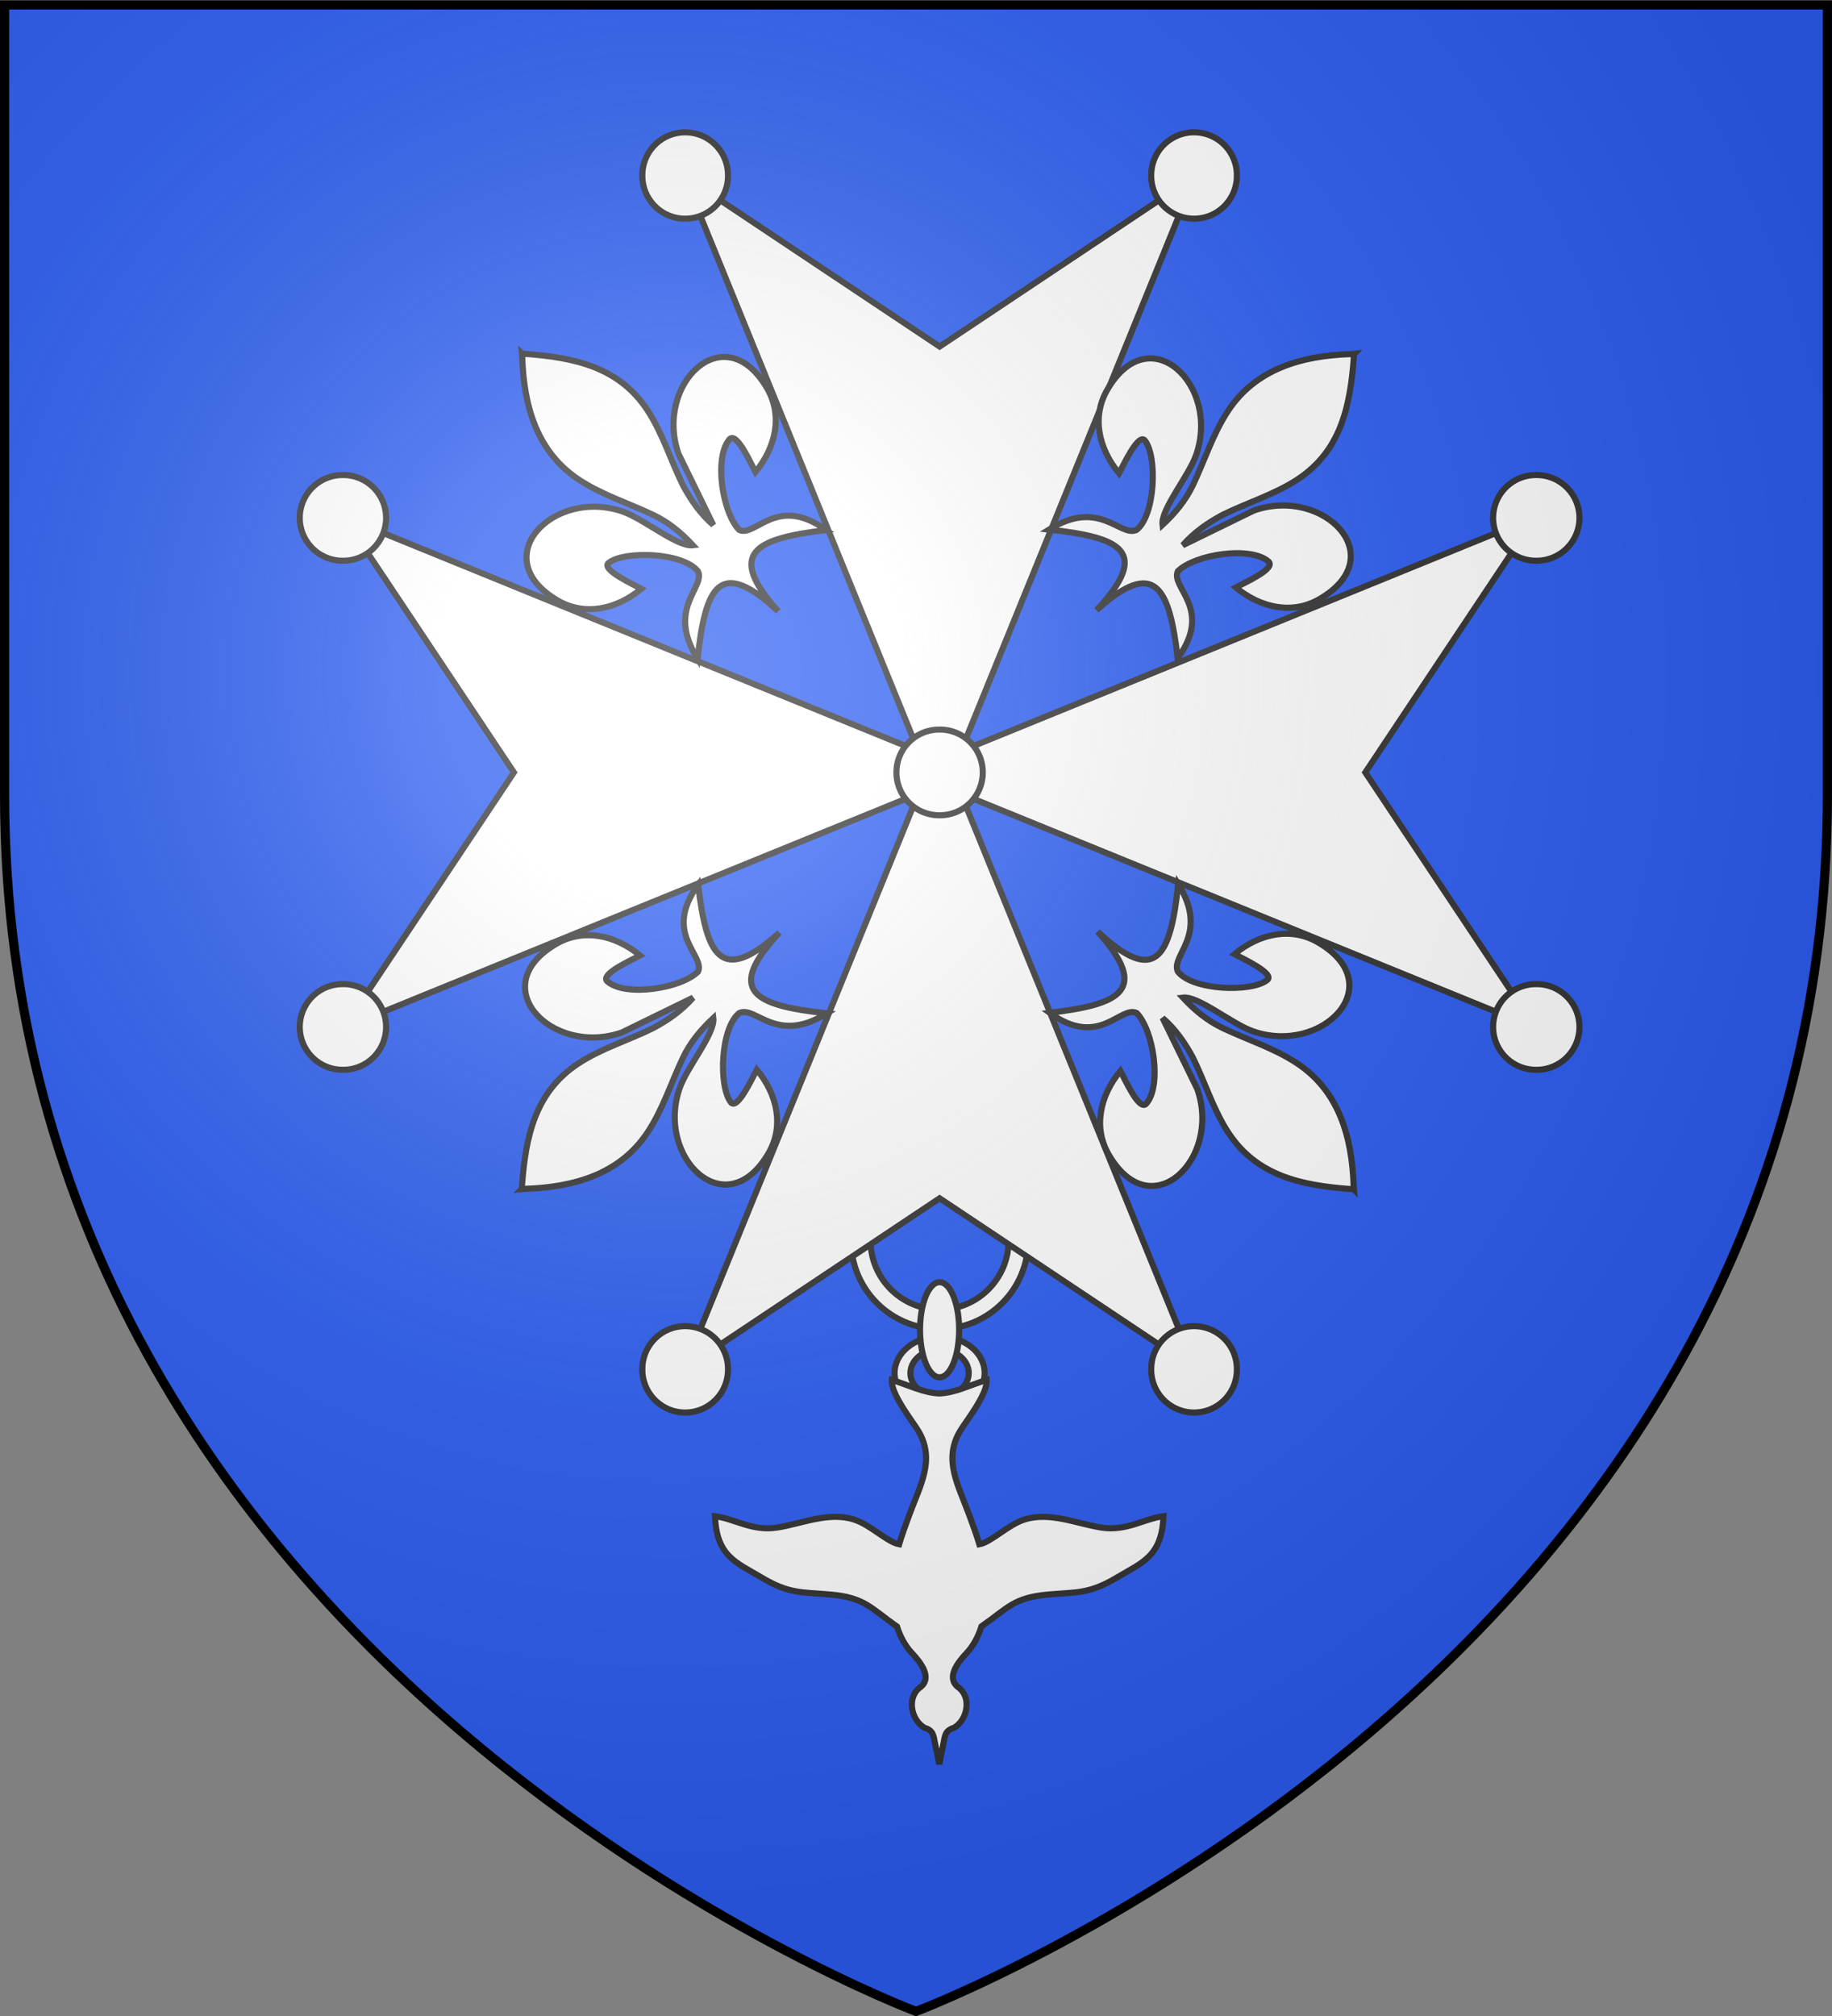 <?xml version="1.0" encoding="UTF-8" standalone="no"?>
<svg
   xmlns:dc="http://purl.org/dc/elements/1.1/"
   xmlns:cc="http://creativecommons.org/ns#"
   xmlns:rdf="http://www.w3.org/1999/02/22-rdf-syntax-ns#"
   xmlns:svg="http://www.w3.org/2000/svg"
   xmlns="http://www.w3.org/2000/svg"
   xmlns:xlink="http://www.w3.org/1999/xlink"
   xmlns:sodipodi="http://sodipodi.sourceforge.net/DTD/sodipodi-0.dtd"
   xmlns:inkscape="http://www.inkscape.org/namespaces/inkscape"
   width="600"
   height="660"
   viewBox="-300 -300 600 660"
   id="svg2"
   version="1.1"
   inkscape:version="0.48.4 r9939"
   sodipodi:docname="Blason_ville_fr_Kirrberg (Bas-Rhin).svg">
  <rect x="-300" y="-300" width="600" height="660" fill="#808080" stroke="none"/>
  <sodipodi:namedview
     pagecolor="#ffffff"
     bordercolor="#666666"
     borderopacity="1"
     objecttolerance="10"
     gridtolerance="10"
     guidetolerance="10"
     inkscape:pageopacity="0"
     inkscape:pageshadow="2"
     inkscape:window-width="1360"
     inkscape:window-height="736"
     id="namedview27"
     showgrid="false"
     inkscape:snap-grids="true"
     inkscape:zoom="0.74545455"
     inkscape:cx="300"
     inkscape:cy="330"
     inkscape:window-x="1436"
     inkscape:window-y="-4"
     inkscape:window-maximized="1"
     inkscape:current-layer="layer4" />
  <defs
     id="defs4">
    <radialGradient
       id="Gradient1"
       gradientUnits="userSpaceOnUse"
       cx="-80"
       cy="-80"
       r="405">
      <stop
         style="stop-color:#fff;stop-opacity:0.31"
         offset="0"
         id="stop7" />
      <stop
         style="stop-color:#fff;stop-opacity:0.25"
         offset="0.19"
         id="stop9" />
      <stop
         style="stop-color:#6b6b6b;stop-opacity:0.125"
         offset="0.6"
         id="stop11" />
      <stop
         style="stop-color:#000;stop-opacity:0.125"
         offset="1"
         id="stop13" />
    </radialGradient>
    <clipPath
       id="shield_cut">
      <path
         id="shield"
         d="M-298.5,-298.5 h597 v258.5 C 298.5,246.2 0,358.39 0,358.39 0,358.39 -298.5,246.2 -298.5,-40z" />
    </clipPath>
  </defs>
  <g
     id="layer4"
     inkscape:label="Fond écu"
     inkscape:groupmode="layer"
     sodipodi:insensitive="true">
    <use
       xlink:href="#shield"
       id="use18"
       style="fill:#2b5df2"
       x="0"
       y="0"
       width="600"
       height="660" />
    <g
       transform="matrix(0.914,0,0,0.914,-313.474,-405.743)"
       id="layer1-4"
       inkscape:label="Calque 1"
       style="stroke:#313131;stroke-width:2.189;stroke-miterlimit:4;stroke-dasharray:none">
      <path
         id="path3475"
         d="m 351.438,528.281 c -17.517,0 -31.75,14.233 -31.75,31.75 0,17.517 14.233,31.719 31.75,31.719 17.517,0 31.719,-14.202 31.719,-31.719 0,-17.517 -14.202,-31.75 -31.719,-31.75 z m 0,7 c 13.654,-10e-6 24.719,11.096 24.719,24.75 0,13.654 -11.065,24.719 -24.719,24.719 -13.654,2e-5 -24.75,-11.065 -24.75,-24.719 0,-13.654 11.096,-24.75 24.75,-24.75 z"
         style="fill:#ffffff;fill-opacity:1;stroke:#313131;stroke-width:2.189;stroke-miterlimit:4;stroke-opacity:1;stroke-dasharray:none"
         inkscape:connector-curvature="0" />
      <path
         id="path3466"
         d="m 351.429,594.387 c -8.904,0 -16.136,5.871 -16.136,13.114 0,7.244 7.232,13.114 16.136,13.114 8.904,0 16.136,-5.871 16.136,-13.114 0,-7.244 -7.232,-13.114 -16.136,-13.114 z m 0,4.619 c 5.769,0 10.434,3.802 10.434,8.496 1e-5,4.694 -4.665,8.496 -10.434,8.496 -5.769,10e-6 -10.463,-3.802 -10.463,-8.496 0,-4.694 4.694,-8.496 10.463,-8.496 z"
         style="fill:#ffffff;fill-opacity:1;stroke:#313131;stroke-width:2.189;stroke-miterlimit:4;stroke-opacity:1;stroke-dasharray:none"
         inkscape:connector-curvature="0" />
      <g
         style="fill:#ffffff;fill-opacity:1;stroke:#313131;stroke-width:1.258;stroke-miterlimit:4;stroke-opacity:1;stroke-dasharray:none"
         transform="matrix(1.739,0,0,1.739,-273.319,382.043)"
         id="g2238"
         inkscape:label="Layer 1">
        <path
           id="path4310"
           d="m 349.415,131.072 c -0.284,2.855 4.429,8.722 5.5,10.562 3.443,5.916 0.424,10.918 -1.938,17.313 -0.765,2.071 -1.484,4.034 -2.062,5.969 -2.454,-0.451 -5.877,-4.008 -9.281,-5.094 -5.25,-1.675 -10.827,0.876 -15.906,1.656 -5.13,0.788 -8.788,-1.856 -12.75,-2.344 0.315,8.294 4.396,9.518 9.531,12.594 5.736,3.436 8.336,3.023 14.188,3.531 7.24,0.628 8.382,2.858 13.781,6.594 0.632,2.025 1.676,3.999 3.094,5.5 1.761,1.864 4.234,5.016 1.75,6.969 -2.885,2.023 -2.015,6.756 0.844,8.406 1.785,0.496 1.852,1.669 2.125,3.094 l 0.906,4.375 0.875,-4.375 c 0.273,-1.425 0.34,-2.598 2.125,-3.094 2.859,-1.65 3.729,-6.383 0.844,-8.406 -2.484,-1.953 -0.011,-5.105 1.75,-6.969 1.425,-1.508 2.463,-3.496 3.094,-5.531 5.367,-3.719 6.558,-5.936 13.781,-6.563 5.852,-0.508 8.451,-0.096 14.187,-3.531 5.136,-3.076 9.216,-4.3 9.531,-12.594 -3.962,0.488 -7.62,3.132 -12.75,2.344 -5.079,-0.78 -10.656,-3.331 -15.906,-1.656 -3.404,1.086 -6.827,4.643 -9.281,5.094 -0.579,-1.935 -1.298,-3.898 -2.062,-5.969 -2.361,-6.394 -5.38,-11.397 -1.938,-17.313 1.071,-1.841 5.784,-7.707 5.5,-10.562 -3.66,1.116 -6.34,2.607 -9.75,2.781 -3.41,-0.174 -6.121,-1.665 -9.781,-2.781 z"
           style="fill:#ffffff;fill-opacity:1;fill-rule:evenodd;stroke:#313131;stroke-width:1.258;stroke-linecap:butt;stroke-linejoin:miter;stroke-miterlimit:4;stroke-opacity:1;stroke-dasharray:none"
           inkscape:connector-curvature="0" />
      </g>
      <g
         style="fill:#ffffff;fill-opacity:1;stroke:#313131;stroke-width:2.189;stroke-miterlimit:4;stroke-opacity:1;stroke-dasharray:none"
         id="g3397">
        <g
           id="layer4-0"
           inkscape:label="Meubles"
           transform="translate(51.429,106.88)"
           style="fill:#ffffff;fill-opacity:1;stroke:#313131;stroke-width:2.189;stroke-miterlimit:4;stroke-opacity:1;stroke-dasharray:none">
          <g
             id="g9322"
             transform="translate(671.908,-14.213)"
             style="fill:#ffffff;fill-opacity:1;stroke:#313131;stroke-width:2.189;stroke-miterlimit:4;stroke-opacity:1;stroke-dasharray:none">
            <path
               id="path8388"
               d="m -585.465,391.219 205.93,-83.897 -83.897,205.93 91.524,-61.016 91.524,61.016 -83.897,-205.93 205.93,83.897 -61.016,-91.524 61.016,-91.524 -205.93,83.897 83.897,-205.93 -91.524,61.016 -91.524,-61.016 83.897,205.93 -205.93,-83.897 61.016,91.524 -61.016,91.524 z"
               style="fill:#ffffff;fill-opacity:1;stroke:#313131;stroke-width:2.189;stroke-miterlimit:4;stroke-opacity:1;stroke-dasharray:none"
               inkscape:connector-curvature="0" />
            <g
               id="g9300"
               style="fill:#ffffff;fill-opacity:1;stroke:#313131;stroke-width:2.189;stroke-miterlimit:4;stroke-opacity:1;stroke-dasharray:none">
              <g
                 id="g9290"
                 transform="translate(1.805,0)"
                 style="fill:#ffffff;fill-opacity:1;stroke:#313131;stroke-width:2.189;stroke-miterlimit:4;stroke-opacity:1;stroke-dasharray:none">
                <path
                   transform="translate(236.505,6.319)"
                   d="m -686.044,79.571 a 15.346,15.346 0 1 1 -30.691,0 15.346,15.346 0 1 1 30.691,0 z"
                   sodipodi:ry="15.345721"
                   sodipodi:rx="15.345721"
                   sodipodi:cy="79.570648"
                   sodipodi:cx="-701.38977"
                   id="path9286"
                   style="fill:#ffffff;fill-opacity:1;stroke:#313131;stroke-width:2.189;stroke-miterlimit:4;stroke-opacity:1;stroke-dasharray:none"
                   sodipodi:type="arc" />
                <path
                   sodipodi:type="arc"
                   style="fill:#ffffff;fill-opacity:1;stroke:#313131;stroke-width:2.189;stroke-miterlimit:4;stroke-opacity:1;stroke-dasharray:none"
                   id="path9288"
                   sodipodi:cx="-701.38977"
                   sodipodi:cy="79.570648"
                   sodipodi:rx="15.345721"
                   sodipodi:ry="15.345721"
                   d="m -686.044,79.571 a 15.346,15.346 0 1 1 -30.691,0 15.346,15.346 0 1 1 30.691,0 z"
                   transform="translate(418.848,6.319)" />
              </g>
              <g
                 transform="translate(1.805,427.611)"
                 id="g9294"
                 style="fill:#ffffff;fill-opacity:1;stroke:#313131;stroke-width:2.189;stroke-miterlimit:4;stroke-opacity:1;stroke-dasharray:none">
                <path
                   sodipodi:type="arc"
                   style="fill:#ffffff;fill-opacity:1;stroke:#313131;stroke-width:2.189;stroke-miterlimit:4;stroke-opacity:1;stroke-dasharray:none"
                   id="path9296"
                   sodipodi:cx="-701.38977"
                   sodipodi:cy="79.570648"
                   sodipodi:rx="15.345721"
                   sodipodi:ry="15.345721"
                   d="m -686.044,79.571 a 15.346,15.346 0 1 1 -30.691,0 15.346,15.346 0 1 1 30.691,0 z"
                   transform="translate(236.505,6.319)" />
                <path
                   transform="translate(418.848,6.319)"
                   d="m -686.044,79.571 a 15.346,15.346 0 1 1 -30.691,0 15.346,15.346 0 1 1 30.691,0 z"
                   sodipodi:ry="15.345721"
                   sodipodi:rx="15.345721"
                   sodipodi:cy="79.570648"
                   sodipodi:cx="-701.38977"
                   id="path9298"
                   style="fill:#ffffff;fill-opacity:1;stroke:#313131;stroke-width:2.189;stroke-miterlimit:4;stroke-opacity:1;stroke-dasharray:none"
                   sodipodi:type="arc" />
              </g>
            </g>
            <g
               transform="matrix(0,1,-1,0,-72.213,671.603)"
               id="g9308"
               style="fill:#ffffff;fill-opacity:1;stroke:#313131;stroke-width:2.189;stroke-miterlimit:4;stroke-opacity:1;stroke-dasharray:none">
              <g
                 transform="translate(1.805,0)"
                 id="g9310"
                 style="fill:#ffffff;fill-opacity:1;stroke:#313131;stroke-width:2.189;stroke-miterlimit:4;stroke-opacity:1;stroke-dasharray:none">
                <path
                   sodipodi:type="arc"
                   style="fill:#ffffff;fill-opacity:1;stroke:#313131;stroke-width:2.189;stroke-miterlimit:4;stroke-opacity:1;stroke-dasharray:none"
                   id="path9312"
                   sodipodi:cx="-701.38977"
                   sodipodi:cy="79.570648"
                   sodipodi:rx="15.345721"
                   sodipodi:ry="15.345721"
                   d="m -686.044,79.571 a 15.346,15.346 0 1 1 -30.691,0 15.346,15.346 0 1 1 30.691,0 z"
                   transform="translate(236.505,6.319)" />
                <path
                   transform="translate(418.848,6.319)"
                   d="m -686.044,79.571 a 15.346,15.346 0 1 1 -30.691,0 15.346,15.346 0 1 1 30.691,0 z"
                   sodipodi:ry="15.345721"
                   sodipodi:rx="15.345721"
                   sodipodi:cy="79.570648"
                   sodipodi:cx="-701.38977"
                   id="path9314"
                   style="fill:#ffffff;fill-opacity:1;stroke:#313131;stroke-width:2.189;stroke-miterlimit:4;stroke-opacity:1;stroke-dasharray:none"
                   sodipodi:type="arc" />
              </g>
              <g
                 id="g9316"
                 transform="translate(1.805,427.611)"
                 style="fill:#ffffff;fill-opacity:1;stroke:#313131;stroke-width:2.189;stroke-miterlimit:4;stroke-opacity:1;stroke-dasharray:none">
                <path
                   transform="translate(236.505,6.319)"
                   d="m -686.044,79.571 a 15.346,15.346 0 1 1 -30.691,0 15.346,15.346 0 1 1 30.691,0 z"
                   sodipodi:ry="15.345721"
                   sodipodi:rx="15.345721"
                   sodipodi:cy="79.570648"
                   sodipodi:cx="-701.38977"
                   id="path9318"
                   style="fill:#ffffff;fill-opacity:1;stroke:#313131;stroke-width:2.189;stroke-miterlimit:4;stroke-opacity:1;stroke-dasharray:none"
                   sodipodi:type="arc" />
                <path
                   sodipodi:type="arc"
                   style="fill:#ffffff;fill-opacity:1;stroke:#313131;stroke-width:2.189;stroke-miterlimit:4;stroke-opacity:1;stroke-dasharray:none"
                   id="path9320"
                   sodipodi:cx="-701.38977"
                   sodipodi:cy="79.570648"
                   sodipodi:rx="15.345721"
                   sodipodi:ry="15.345721"
                   d="m -686.044,79.571 a 15.346,15.346 0 1 1 -30.691,0 15.346,15.346 0 1 1 30.691,0 z"
                   transform="translate(418.848,6.319)" />
              </g>
            </g>
          </g>
        </g>
        <path
           transform="matrix(0,1,-1,0,430.999,1093.752)"
           d="m -686.044,79.571 a 15.346,15.346 0 1 1 -30.691,0 15.346,15.346 0 1 1 30.691,0 z"
           sodipodi:ry="15.345721"
           sodipodi:rx="15.345721"
           sodipodi:cy="79.570648"
           sodipodi:cx="-701.38977"
           id="path2174"
           style="fill:#ffffff;fill-opacity:1;stroke:#313131;stroke-width:2.189;stroke-miterlimit:4;stroke-opacity:1;stroke-dasharray:none"
           sodipodi:type="arc" />
        <g
           id="g2351"
           transform="translate(440.745,1.819)"
           style="fill:#ffffff;fill-opacity:1;stroke:#313131;stroke-width:2.189;stroke-miterlimit:4;stroke-opacity:1;stroke-dasharray:none">
          <g
             style="fill:#ffffff;fill-opacity:1;stroke:#313131;stroke-width:2.189;stroke-miterlimit:4;stroke-opacity:1;stroke-dasharray:none;display:inline"
             inkscape:label="Fond écu"
             id="layer3-9">
            <g
               style="fill:#ffffff;fill-opacity:1;stroke:#313131;stroke-width:3.761;stroke-miterlimit:4;stroke-opacity:1;stroke-dasharray:none"
               id="g1878"
               transform="matrix(0.586,0,0,0.578,88.836,38.693)">
              <g
                 id="g2663"
                 style="fill:#ffffff;fill-opacity:1;stroke:#313131;stroke-width:3.761;stroke-miterlimit:4;stroke-opacity:1;stroke-dasharray:none;display:inline"
                 transform="translate(-38.532,-48.577)">
                <g
                   id="g13018"
                   style="fill:#ffffff;fill-opacity:1;stroke:#313131;stroke-width:3.761;stroke-miterlimit:4;stroke-opacity:1;stroke-dasharray:none"
                   transform="translate(0,4)">
                  <path
                     style="fill:#ffffff;fill-opacity:1;fill-rule:evenodd;stroke:#313131;stroke-width:3.761;stroke-linecap:butt;stroke-linejoin:miter;stroke-miterlimit:4;stroke-opacity:1;stroke-dasharray:none"
                     d="m -520.889,393.72 0.169,1.886 c 0.903,30.711 9.055,59.003 34.42,76.137 13.994,9.453 30.472,14.653 45.702,21.984 9.389,4.532 17.274,11.202 24.291,18.858 -9.347,1.219 -29.747,-16.175 -42.673,-20.824 -42.774,-15.155 -84.621,28.732 -39.962,55.041 16.456,9.694 35.841,5.536 51.094,-7.291 -4.432,-2.457 -25.08,-11.987 -19.981,-16.075 9.621,-7.714 45.49,-6.511 54.58,5.244 4.647,10.177 -19.569,22.891 -0.213,54.275 4.82,-45.639 13.822,-63.001 49.265,-29.506 -32.338,-36.374 -13.722,-45.113 29.339,-50.313 -30.248,-22.261 -43.164,4.688 -53.167,-0.07 -10.411,-10.891 -15.467,-45.04 -5.929,-56.18 4.374,-5.108 13.42,15.779 15.84,20.28 12.632,-15.489 16.727,-35.153 7.18,-51.864 -25.908,-45.35 -69.137,-2.866 -54.213,40.57 l 21.252,44.109 c -7.852,-6.907 -13.663,-15.431 -18.561,-24.677 -7.479,-15.344 -12.394,-32.125 -21.649,-46.408 -17.304,-26.704 -44.298,-32.68 -74.839,-34.953 l -1.946,-0.222 z"
                     id="path1902"
                     sodipodi:nodetypes="ccscccscscccccscscccscc"
                     inkscape:connector-curvature="0" />
                </g>
              </g>
            </g>
          </g>
          <g
             inkscape:label="Meubles"
             id="g2362"
             style="fill:#ffffff;fill-opacity:1;stroke:#313131;stroke-width:2.189;stroke-miterlimit:4;stroke-opacity:1;stroke-dasharray:none" />
          <g
             inkscape:label="Reflet final"
             id="layer2-4"
             style="fill:#ffffff;fill-opacity:1;stroke:#313131;stroke-width:2.189;stroke-miterlimit:4;stroke-opacity:1;stroke-dasharray:none" />
          <g
             inkscape:label="Contour final"
             id="g2365"
             style="fill:#ffffff;fill-opacity:1;stroke:#313131;stroke-width:2.189;stroke-miterlimit:4;stroke-opacity:1;stroke-dasharray:none" />
        </g>
        <g
           id="g2374"
           transform="matrix(0,1,-1,0,740.492,481.408)"
           style="fill:#ffffff;fill-opacity:1;stroke:#313131;stroke-width:2.189;stroke-miterlimit:4;stroke-opacity:1;stroke-dasharray:none">
          <g
             style="fill:#ffffff;fill-opacity:1;stroke:#313131;stroke-width:2.189;stroke-miterlimit:4;stroke-opacity:1;stroke-dasharray:none;display:inline"
             inkscape:label="Fond écu"
             id="g2376">
            <g
               style="fill:#ffffff;fill-opacity:1;stroke:#313131;stroke-width:3.761;stroke-miterlimit:4;stroke-opacity:1;stroke-dasharray:none"
               id="g2378"
               transform="matrix(0.586,0,0,0.578,88.836,38.693)">
              <g
                 id="g2380"
                 style="fill:#ffffff;fill-opacity:1;stroke:#313131;stroke-width:3.761;stroke-miterlimit:4;stroke-opacity:1;stroke-dasharray:none;display:inline"
                 transform="translate(-38.532,-48.577)">
                <g
                   id="g2382"
                   style="fill:#ffffff;fill-opacity:1;stroke:#313131;stroke-width:3.761;stroke-miterlimit:4;stroke-opacity:1;stroke-dasharray:none"
                   transform="translate(0,4)">
                  <path
                     style="fill:#ffffff;fill-opacity:1;fill-rule:evenodd;stroke:#313131;stroke-width:3.761;stroke-linecap:butt;stroke-linejoin:miter;stroke-miterlimit:4;stroke-opacity:1;stroke-dasharray:none"
                     d="m -520.889,393.72 0.169,1.886 c 0.903,30.711 9.055,59.003 34.42,76.137 13.994,9.453 30.472,14.653 45.702,21.984 9.389,4.532 17.274,11.202 24.291,18.858 -9.347,1.219 -29.747,-16.175 -42.673,-20.824 -42.774,-15.155 -84.621,28.732 -39.962,55.041 16.456,9.694 35.841,5.536 51.094,-7.291 -4.432,-2.457 -25.08,-11.987 -19.981,-16.075 9.621,-7.714 45.49,-6.511 54.58,5.244 4.647,10.177 -19.569,22.891 -0.213,54.275 4.82,-45.639 13.822,-63.001 49.265,-29.506 -32.338,-36.374 -13.722,-45.113 29.339,-50.313 -30.248,-22.261 -43.164,4.688 -53.167,-0.07 -10.411,-10.891 -15.467,-45.04 -5.929,-56.18 4.374,-5.108 13.42,15.779 15.84,20.28 12.632,-15.489 16.727,-35.153 7.18,-51.864 -25.908,-45.35 -69.137,-2.866 -54.213,40.57 l 21.252,44.109 c -7.852,-6.907 -13.663,-15.431 -18.561,-24.677 -7.479,-15.344 -12.394,-32.125 -21.649,-46.408 -17.304,-26.704 -44.298,-32.68 -74.839,-34.953 l -1.946,-0.222 z"
                     id="path2384"
                     sodipodi:nodetypes="ccscccscscccccscscccscc"
                     inkscape:connector-curvature="0" />
                </g>
              </g>
            </g>
          </g>
          <g
             inkscape:label="Meubles"
             id="g2386"
             style="fill:#ffffff;fill-opacity:1;stroke:#313131;stroke-width:2.189;stroke-miterlimit:4;stroke-opacity:1;stroke-dasharray:none" />
          <g
             inkscape:label="Reflet final"
             id="g2388"
             style="fill:#ffffff;fill-opacity:1;stroke:#313131;stroke-width:2.189;stroke-miterlimit:4;stroke-opacity:1;stroke-dasharray:none" />
          <g
             inkscape:label="Contour final"
             id="g2390"
             style="fill:#ffffff;fill-opacity:1;stroke:#313131;stroke-width:2.189;stroke-miterlimit:4;stroke-opacity:1;stroke-dasharray:none" />
        </g>
        <g
           id="g2392"
           transform="matrix(-1,0,0,-1,260.902,782.218)"
           style="fill:#ffffff;fill-opacity:1;stroke:#313131;stroke-width:2.189;stroke-miterlimit:4;stroke-opacity:1;stroke-dasharray:none">
          <g
             style="fill:#ffffff;fill-opacity:1;stroke:#313131;stroke-width:2.189;stroke-miterlimit:4;stroke-opacity:1;stroke-dasharray:none;display:inline"
             inkscape:label="Fond écu"
             id="g2394">
            <g
               style="fill:#ffffff;fill-opacity:1;stroke:#313131;stroke-width:3.761;stroke-miterlimit:4;stroke-opacity:1;stroke-dasharray:none"
               id="g2396"
               transform="matrix(0.586,0,0,0.578,88.836,38.693)">
              <g
                 id="g2398"
                 style="fill:#ffffff;fill-opacity:1;stroke:#313131;stroke-width:3.761;stroke-miterlimit:4;stroke-opacity:1;stroke-dasharray:none;display:inline"
                 transform="translate(-38.532,-48.577)">
                <g
                   id="g2400"
                   style="fill:#ffffff;fill-opacity:1;stroke:#313131;stroke-width:3.761;stroke-miterlimit:4;stroke-opacity:1;stroke-dasharray:none"
                   transform="translate(0,4)">
                  <path
                     style="fill:#ffffff;fill-opacity:1;fill-rule:evenodd;stroke:#313131;stroke-width:3.761;stroke-linecap:butt;stroke-linejoin:miter;stroke-miterlimit:4;stroke-opacity:1;stroke-dasharray:none"
                     d="m -520.889,393.72 0.169,1.886 c 0.903,30.711 9.055,59.003 34.42,76.137 13.994,9.453 30.472,14.653 45.702,21.984 9.389,4.532 17.274,11.202 24.291,18.858 -9.347,1.219 -29.747,-16.175 -42.673,-20.824 -42.774,-15.155 -84.621,28.732 -39.962,55.041 16.456,9.694 35.841,5.536 51.094,-7.291 -4.432,-2.457 -25.08,-11.987 -19.981,-16.075 9.621,-7.714 45.49,-6.511 54.58,5.244 4.647,10.177 -19.569,22.891 -0.213,54.275 4.82,-45.639 13.822,-63.001 49.265,-29.506 -32.338,-36.374 -13.722,-45.113 29.339,-50.313 -30.248,-22.261 -43.164,4.688 -53.167,-0.07 -10.411,-10.891 -15.467,-45.04 -5.929,-56.18 4.374,-5.108 13.42,15.779 15.84,20.28 12.632,-15.489 16.727,-35.153 7.18,-51.864 -25.908,-45.35 -69.137,-2.866 -54.213,40.57 l 21.252,44.109 c -7.852,-6.907 -13.663,-15.431 -18.561,-24.677 -7.479,-15.344 -12.394,-32.125 -21.649,-46.408 -17.304,-26.704 -44.298,-32.68 -74.839,-34.953 l -1.946,-0.222 z"
                     id="path2402"
                     sodipodi:nodetypes="ccscccscscccccscscccscc"
                     inkscape:connector-curvature="0" />
                </g>
              </g>
            </g>
          </g>
          <g
             inkscape:label="Meubles"
             id="g2404"
             style="fill:#ffffff;fill-opacity:1;stroke:#313131;stroke-width:2.189;stroke-miterlimit:4;stroke-opacity:1;stroke-dasharray:none" />
          <g
             inkscape:label="Reflet final"
             id="g2406"
             style="fill:#ffffff;fill-opacity:1;stroke:#313131;stroke-width:2.189;stroke-miterlimit:4;stroke-opacity:1;stroke-dasharray:none" />
          <g
             inkscape:label="Contour final"
             id="g2408"
             style="fill:#ffffff;fill-opacity:1;stroke:#313131;stroke-width:2.189;stroke-miterlimit:4;stroke-opacity:1;stroke-dasharray:none" />
        </g>
        <g
           id="g2410"
           transform="matrix(0,-1,1,0,-38.845,302.629)"
           style="fill:#ffffff;fill-opacity:1;stroke:#313131;stroke-width:2.189;stroke-miterlimit:4;stroke-opacity:1;stroke-dasharray:none">
          <g
             style="fill:#ffffff;fill-opacity:1;stroke:#313131;stroke-width:2.189;stroke-miterlimit:4;stroke-opacity:1;stroke-dasharray:none;display:inline"
             inkscape:label="Fond écu"
             id="g2412">
            <g
               style="fill:#ffffff;fill-opacity:1;stroke:#313131;stroke-width:3.761;stroke-miterlimit:4;stroke-opacity:1;stroke-dasharray:none"
               id="g2414"
               transform="matrix(0.586,0,0,0.578,88.836,38.693)">
              <g
                 id="g2416"
                 style="fill:#ffffff;fill-opacity:1;stroke:#313131;stroke-width:3.761;stroke-miterlimit:4;stroke-opacity:1;stroke-dasharray:none;display:inline"
                 transform="translate(-38.532,-48.577)">
                <g
                   id="g2418"
                   style="fill:#ffffff;fill-opacity:1;stroke:#313131;stroke-width:3.761;stroke-miterlimit:4;stroke-opacity:1;stroke-dasharray:none"
                   transform="translate(0,4)">
                  <path
                     style="fill:#ffffff;fill-opacity:1;fill-rule:evenodd;stroke:#313131;stroke-width:3.761;stroke-linecap:butt;stroke-linejoin:miter;stroke-miterlimit:4;stroke-opacity:1;stroke-dasharray:none"
                     d="m -520.889,393.72 0.169,1.886 c 0.903,30.711 9.055,59.003 34.42,76.137 13.994,9.453 30.472,14.653 45.702,21.984 9.389,4.532 17.274,11.202 24.291,18.858 -9.347,1.219 -29.747,-16.175 -42.673,-20.824 -42.774,-15.155 -84.621,28.732 -39.962,55.041 16.456,9.694 35.841,5.536 51.094,-7.291 -4.432,-2.457 -25.08,-11.987 -19.981,-16.075 9.621,-7.714 45.49,-6.511 54.58,5.244 4.647,10.177 -19.569,22.891 -0.213,54.275 4.82,-45.639 13.822,-63.001 49.265,-29.506 -32.338,-36.374 -13.722,-45.113 29.339,-50.313 -30.248,-22.261 -43.164,4.688 -53.167,-0.07 -10.411,-10.891 -15.467,-45.04 -5.929,-56.18 4.374,-5.108 13.42,15.779 15.84,20.28 12.632,-15.489 16.727,-35.153 7.18,-51.864 -25.908,-45.35 -69.137,-2.866 -54.213,40.57 l 21.252,44.109 c -7.852,-6.907 -13.663,-15.431 -18.561,-24.677 -7.479,-15.344 -12.394,-32.125 -21.649,-46.408 -17.304,-26.704 -44.298,-32.68 -74.839,-34.953 l -1.946,-0.222 z"
                     id="path2420"
                     sodipodi:nodetypes="ccscccscscccccscscccscc"
                     inkscape:connector-curvature="0" />
                </g>
              </g>
            </g>
          </g>
          <g
             inkscape:label="Meubles"
             id="g2422"
             style="fill:#ffffff;fill-opacity:1;stroke:#313131;stroke-width:2.189;stroke-miterlimit:4;stroke-opacity:1;stroke-dasharray:none" />
          <g
             inkscape:label="Reflet final"
             id="g2424"
             style="fill:#ffffff;fill-opacity:1;stroke:#313131;stroke-width:2.189;stroke-miterlimit:4;stroke-opacity:1;stroke-dasharray:none" />
          <g
             inkscape:label="Contour final"
             id="g2426"
             style="fill:#ffffff;fill-opacity:1;stroke:#313131;stroke-width:2.189;stroke-miterlimit:4;stroke-opacity:1;stroke-dasharray:none" />
        </g>
      </g>
      <path
         transform="translate(-0.917,0)"
         d="m 359.339,591.988 a 7,17.034 0 1 1 -14,0 7,17.034 0 1 1 14,0 z"
         sodipodi:ry="17.033604"
         sodipodi:rx="7.0001111"
         sodipodi:cy="591.98822"
         sodipodi:cx="352.33893"
         id="path3489"
         style="fill:#ffffff;fill-opacity:1;stroke:#313131;stroke-width:2.189;stroke-miterlimit:4;stroke-opacity:1;stroke-dasharray:none"
         sodipodi:type="arc" />
    </g>
  </g>
  <g
     id="layer3"
     inkscape:label="Meubles"
     inkscape:groupmode="layer" />
  <g
     id="layer2"
     inkscape:label="Reflet final"
     inkscape:groupmode="layer"
     sodipodi:insensitive="true">
    <use
       xlink:href="#shield"
       id="use22"
       style="fill:url(#Gradient1)"
       x="0"
       y="0"
       width="600"
       height="660" />
  </g>
  <g
     id="layer1"
     inkscape:label="Contour final"
     inkscape:groupmode="layer"
     sodipodi:insensitive="true">
    <path
       d="m -298.5,-298.39 h 597 v 258.5 C 298.5,246.31 0,358.5 0,358.5 c 0,0 -298.5,-112.19 -298.5,-398.39 z"
       id="use25"
       inkscape:connector-curvature="0"
       style="fill:none;stroke:#000000;stroke-width:3" />
  </g>
</svg>
